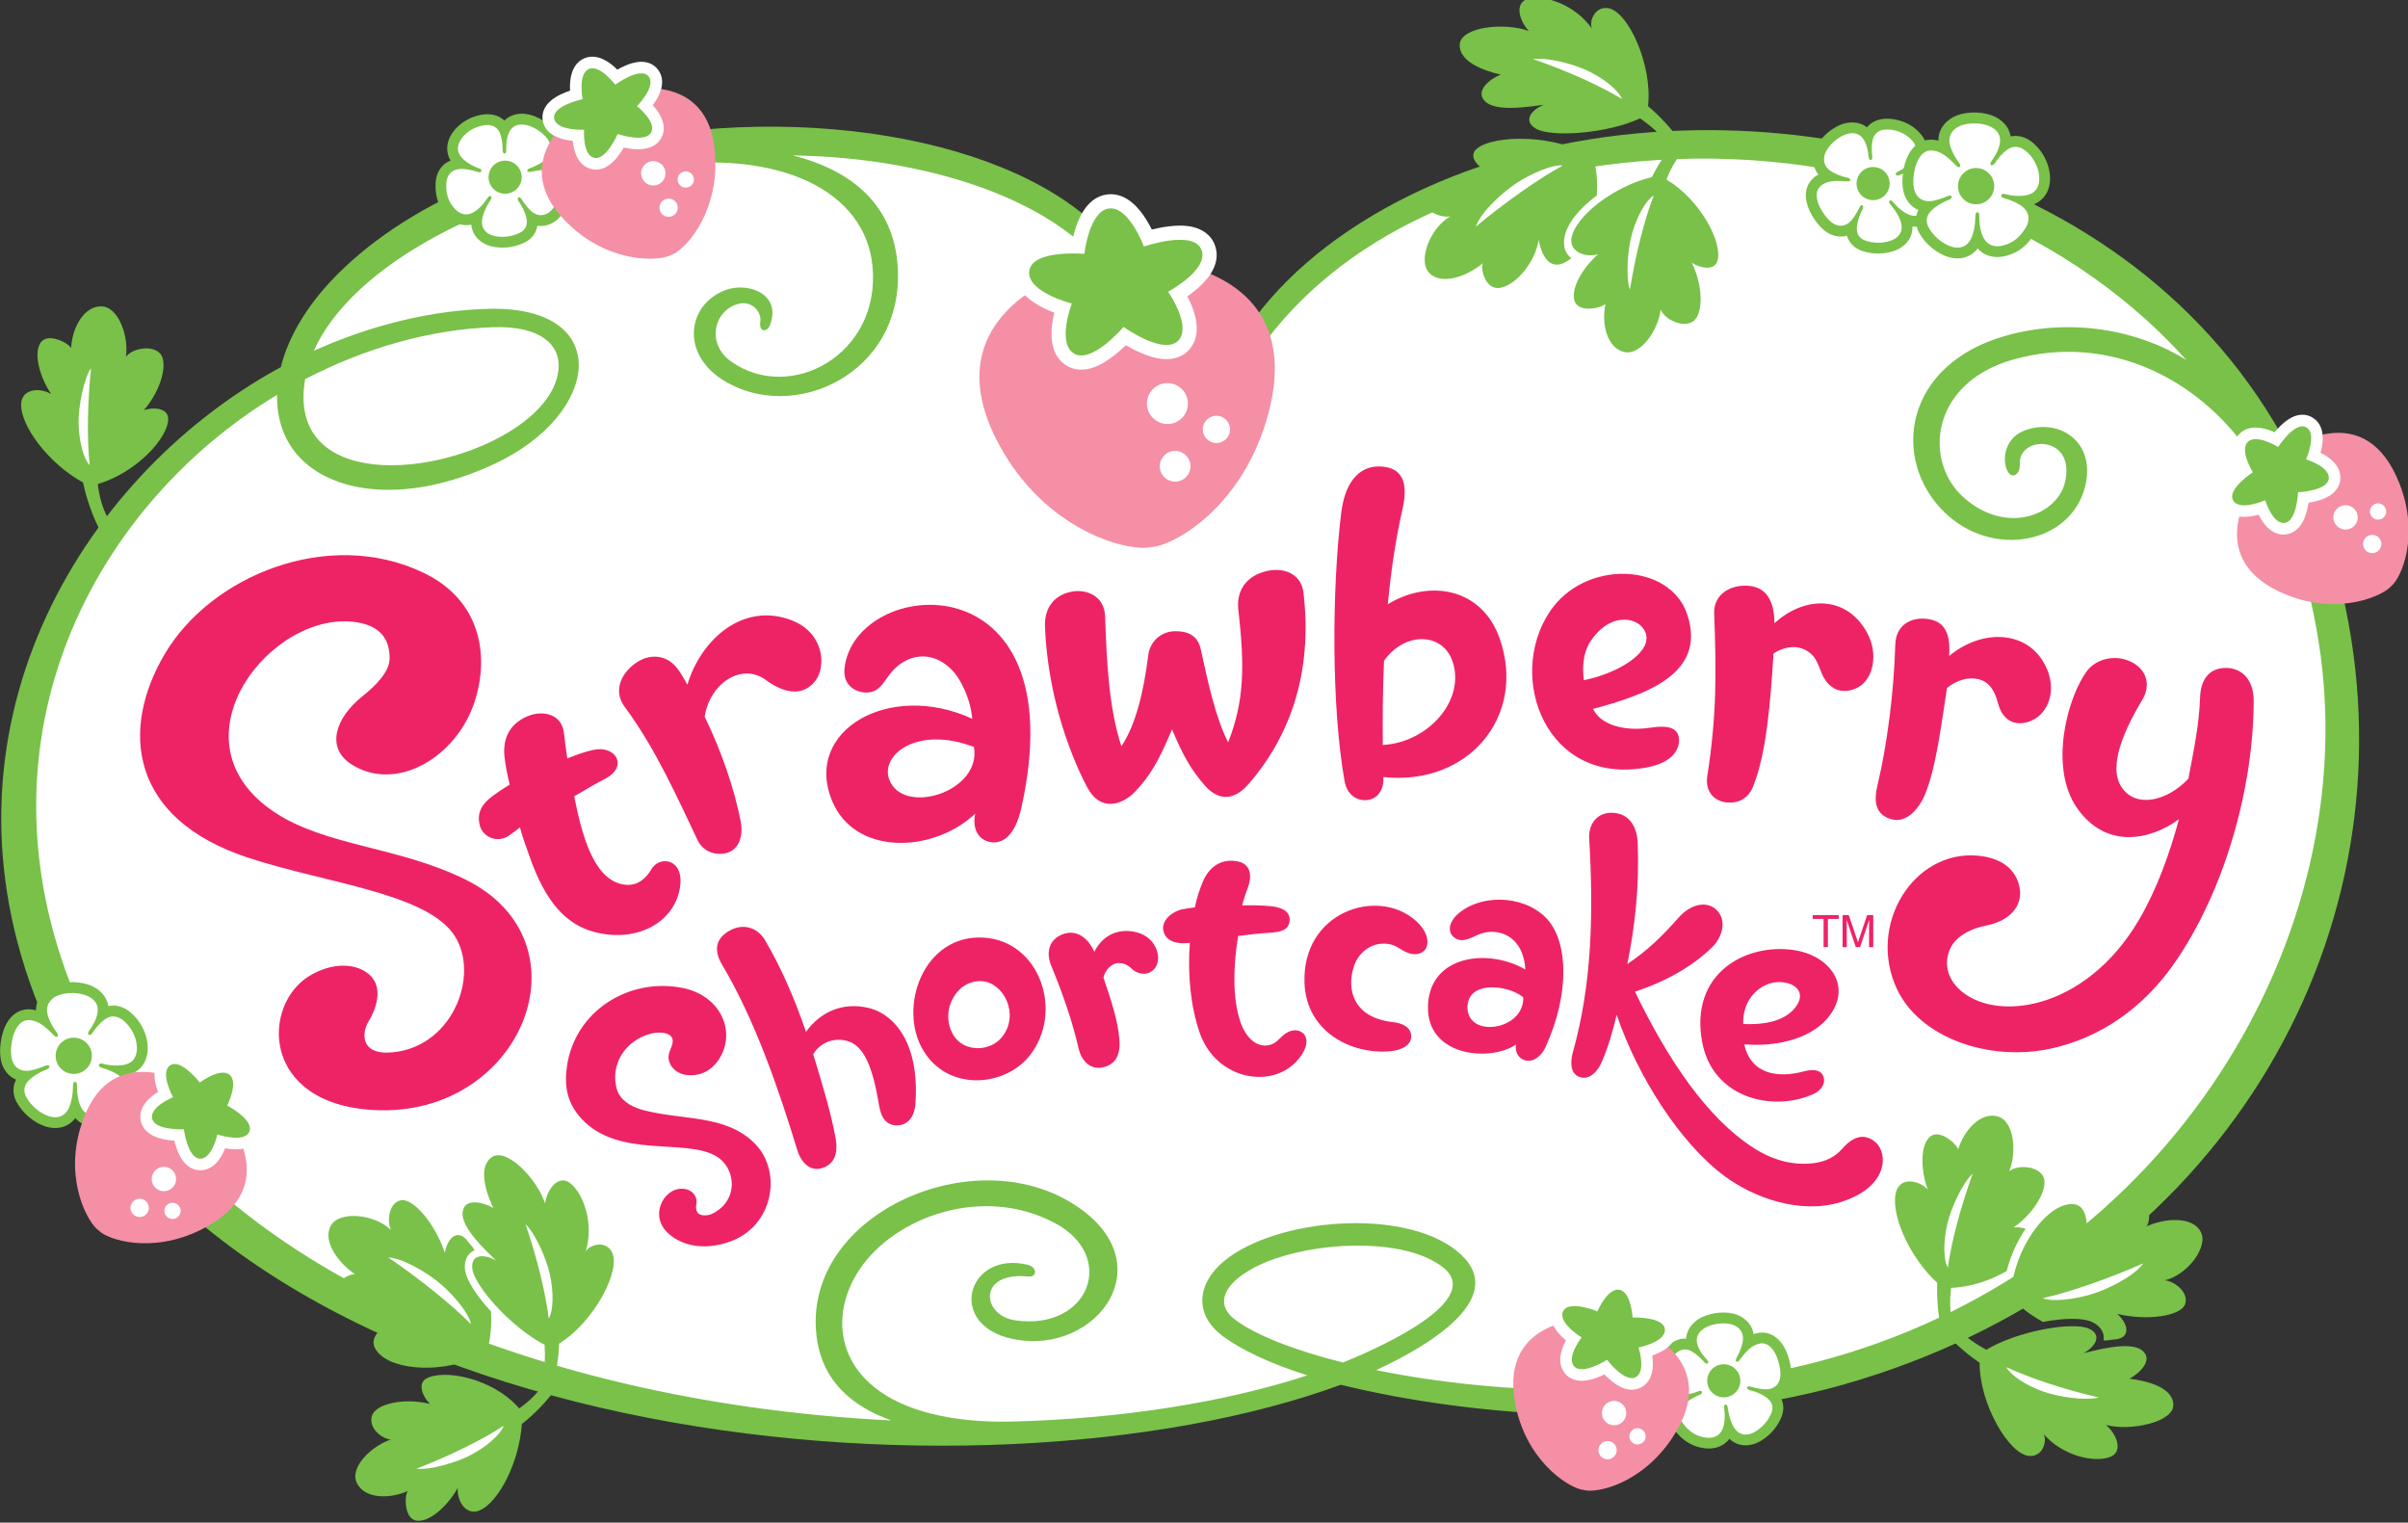 <?xml version="1.0" encoding="UTF-8" standalone="no"?>
<!-- Created with Inkscape (http://www.inkscape.org/) -->

<svg
   width="264.583mm"
   height="167.278mm"
   viewBox="0 0 264.583 167.278"
   version="1.1"
   id="svg5"
   xml:space="preserve"
   inkscape:version="1.2 (dc2aedaf03, 2022-05-15)"
   sodipodi:docname="2010s Strawberry Shortcake Logo.svg"
   xmlns:inkscape="http://www.inkscape.org/namespaces/inkscape"
   xmlns:sodipodi="http://sodipodi.sourceforge.net/DTD/sodipodi-0.dtd"
   xmlns="http://www.w3.org/2000/svg"
   xmlns:svg="http://www.w3.org/2000/svg"><rect x="0" y="0" width="264.583" height="167.278" fill="#333333" stroke="none"/><sodipodi:namedview
     id="namedview7"
     pagecolor="#ffffff"
     bordercolor="#666666"
     borderopacity="1.0"
     inkscape:showpageshadow="2"
     inkscape:pageopacity="0.0"
     inkscape:pagecheckerboard="0"
     inkscape:deskcolor="#d1d1d1"
     inkscape:document-units="mm"
     showgrid="false"
     inkscape:zoom="0.84096521"
     inkscape:cx="454.23996"
     inkscape:cy="315.11411"
     inkscape:window-width="1920"
     inkscape:window-height="1017"
     inkscape:window-x="1358"
     inkscape:window-y="-8"
     inkscape:window-maximized="1"
     inkscape:current-layer="layer1" /><defs
     id="defs2"><clipPath
       clipPathUnits="userSpaceOnUse"
       id="clipPath1098"><path
         d="M 0,792 H 612 V 0 H 0 Z"
         id="path1096" /></clipPath></defs><g
     inkscape:label="Layer 1"
     inkscape:groupmode="layer"
     id="layer1"
     transform="translate(-62.532,-85.972)"><g
       id="g1094"
       clip-path="url(#clipPath1098)"
       transform="matrix(1.331,0,0,-1.331,18.813,1099.896)"><path
         d="m 135.854,733.115 c 15.75,22.294 57.915,22.25 78.03,0.307 16.968,-18.511 16.485,-47.989 -1.637,-67.701 C 190.77,642.36 160.808,644.552 143.32,648.336 114.072,637.7 64.915,643.947 44.531,667.563 c -17.463,20.231 -11.53,50.639 12.374,63.405 5.215,20.76 60.305,26.482 69.03,6.851 2.982,-6.711 7.985,-7.443 9.919,-4.704"
         style="fill:#ffffff;fill-opacity:1;fill-rule:evenodd;stroke:none"
         id="path1100" /><path
         d="m 182.508,671.449 c -3.46,-1.505 -8.279,-0.228 -9.136,4.266 -1.087,5.702 3.577,8.238 7.58,7.638 3.015,-0.453 4.902,-3.083 2.754,-5.629 -1.541,-1.825 -4.498,-2.36 -6.87,-2.147 0.545,-2.479 2.779,-2.819 4.934,-2.233 0.601,0.164 1.355,0.192 1.585,-0.38 0.246,-0.617 -0.164,-1.217 -0.847,-1.515 m -5.753,5.805 c 1.345,-0.07 3.243,0.086 4.245,1.296 1.096,1.324 -0.035,2.25 -1.469,2.157 -1.303,-0.085 -2.856,-1.308 -2.776,-3.453 m -46.297,9.468 c 0.335,0.062 0.678,0.114 1.024,0.157 0.174,0.846 0.396,1.471 0.663,2.12 0.49,1.189 1.492,1.943 2.871,1.676 1.227,-0.238 1.124,-1.414 0.854,-2.135 -0.171,-0.451 -0.318,-0.88 -0.48,-1.498 0.876,0.023 1.647,0.008 2.395,-0.07 0.494,-0.052 1.549,-0.238 1.524,-1.123 -0.024,-0.866 -0.767,-1.012 -1.684,-1.067 -0.837,-0.05 -1.634,-0.139 -2.57,-0.264 -0.426,-2.559 -0.451,-5.169 0.175,-7.049 0.456,-1.364 1.288,-2.01 2.079,-1.997 0.55,0.008 0.933,0.315 1.217,0.614 0.736,0.776 1.474,0.781 1.91,0.386 0.203,-0.185 0.618,-0.869 -0.386,-2.106 -2.086,-2.569 -6.815,-1.772 -8.175,2.187 -0.737,2.144 -1.005,4.809 -0.803,7.397 -1.406,-0.162 -2.055,0.321 -2.192,1.028 -0.171,0.87 0.815,1.603 1.578,1.744 m -7.269,-3.514 c 0.512,1.058 1.566,1.908 3.123,1.69 1.979,-0.276 2.509,-2.173 1.899,-3.006 -0.543,-0.742 -1.478,-0.54 -1.939,-0.079 -0.31,0.31 -0.836,0.586 -1.348,0.425 -0.47,-0.149 -0.867,-0.623 -0.984,-1.157 0.622,-1.835 1.195,-3.55 1.315,-5.121 0.099,-1.308 -0.342,-1.978 -1.203,-2.241 -1.237,-0.377 -1.956,0.585 -2.169,1.526 -0.484,2.146 -1.316,4.553 -2.259,6.827 -0.464,1.117 -0.159,2.241 1.07,2.628 1.014,0.32 1.939,-0.276 2.495,-1.492 m -27.184,0.955 c 1.391,-2.366 2.474,-4.915 3.375,-7.56 1.258,1.736 3.109,2.446 5.115,1.988 2.253,-0.514 4.273,-3.039 3.923,-7.898 -0.089,-1.255 -0.73,-1.697 -1.25,-1.782 -1.191,-0.194 -1.605,0.717 -1.755,1.631 -0.531,3.209 -1.248,4.926 -2.634,5.313 -0.931,0.26 -2.126,0.015 -2.801,-1.101 0.7,-2.28 1.488,-4.89 1.853,-6.954 0.244,-1.399 -0.23,-2.062 -0.918,-2.367 -1.144,-0.506 -1.941,0.401 -2.25,1.414 -1.564,5.14 -3.54,10.824 -6.215,15.314 -0.704,1.183 -0.54,2.19 0.72,2.848 1.008,0.526 2.189,0.257 2.837,-0.846 m 57.368,2.318 c 2.127,1.645 5.752,1.29 7.386,-0.797 1.487,-1.899 1.674,-5.929 -0.324,-10.336 -0.31,-0.687 -0.9,-1.162 -1.443,-1.132 -0.712,0.04 -1.124,0.674 -0.989,1.346 -2.136,-1.464 -7.423,-1.009 -7.275,3.209 0.147,4.189 5.001,4.748 8.035,2.981 -0.149,2.832 -2.368,3.606 -4.003,2.825 -0.809,-0.386 -1.365,-0.598 -1.901,-0.153 -0.605,0.503 -0.337,1.398 0.514,2.057 m 5.221,-7.017 c -1.392,1.089 -4.641,1.355 -4.604,-0.872 0.042,-2.552 4.7,-1.852 4.604,0.872 m -11.745,4.412 c -0.927,-0.071 -1.889,-0.745 -2.255,-1.921 -0.611,-1.959 0.051,-4.183 3.199,-4.538 0.821,-0.093 1.518,-0.41 1.551,-1.145 0.034,-0.71 -0.708,-1.174 -1.707,-1.266 -3.241,-0.298 -6.967,1.609 -7.103,5.651 -0.198,5.838 5.955,7.881 9.114,5.185 1.266,-1.081 1.168,-2.161 0.769,-2.539 -0.446,-0.422 -1.123,-0.354 -1.751,0.013 -0.476,0.277 -0.871,0.633 -1.817,0.56 m -37.784,-8.811 c -2.135,3.558 0.017,9.658 5.04,9.313 4.594,-0.316 6.579,-6.124 3.747,-9.729 -2.034,-2.587 -6.737,-2.999 -8.787,0.416 m 2.487,1.269 c 0.856,-1.425 3.036,-1.4 4.025,-0.142 1.466,1.867 0.122,4.471 -1.662,4.595 -2.116,0.148 -3.544,-2.483 -2.363,-4.453 m -22.403,3.904 c 3.331,-0.643 4.563,-3.845 2.923,-6.079 -0.505,-0.685 -1.409,-1.316 -2.712,-1.09 -0.429,0.075 -1.148,0.435 -1.305,1.227 -0.131,0.655 0.395,1.107 0.316,1.661 -0.084,0.589 -1.045,0.702 -1.853,0.482 -2.064,-0.561 -3.33,-2.539 -2.749,-4.569 0.241,-0.844 1.08,-1.424 2.094,-1.701 3.298,-0.899 6.887,-0.341 9.307,-2.797 2.261,-2.295 1.549,-6.766 -2.035,-8.071 -2.224,-0.81 -4.162,-0.324 -5.265,0.812 -1.469,1.513 -0.044,3.896 1.616,3.501 0.691,-0.164 0.876,-0.744 0.863,-1.03 -0.011,-0.261 -0.112,-0.527 0.039,-0.828 0.234,-0.467 1.026,-0.262 1.122,-0.221 2.31,0.981 2.202,3.819 0.398,4.839 -2.56,1.446 -8.007,-0.228 -11.045,3.047 -1.276,1.375 -1.434,2.809 -1.21,4.36 0.655,4.51 5.059,7.313 9.496,6.457 m 78.669,-0.318 c 2.779,-5.752 6.021,-10.478 9.787,-12.895 1.88,-1.207 3.56,-1.407 4.847,-1.275 1.148,0.119 1.939,0.593 2.454,1.187 0.725,0.836 1.711,1.465 2.769,0.554 1.044,-0.901 1.092,-3.717 -2.906,-4.947 -3.316,-1.02 -7.14,0.369 -9.531,2.134 -3.745,2.765 -7.226,8.312 -8.932,13.337 -0.351,-1.464 -0.669,-2.572 -1.222,-3.877 -0.378,-0.891 -1.107,-1.583 -1.917,-1.229 -0.776,0.341 -0.648,1.398 -0.473,2.024 1.561,5.576 1.712,11.362 1.342,17.68 -0.057,1.004 0.545,2.092 1.866,2.075 1.436,-0.018 2.079,-1.158 2.134,-2.43 0.152,-3.521 -0.198,-6.853 -0.851,-10.052 1.61,1.061 2.884,2.296 4.217,3.811 1.134,1.289 2.604,1.442 3.338,0.43 0.673,-0.928 0.133,-2.193 -0.55,-2.856 -1.628,-1.581 -3.765,-2.807 -6.372,-3.671"
         style="fill:#ee2365;fill-opacity:1;fill-rule:evenodd;stroke:none"
         id="path1102" /><path
         d="m 168.835,698.438 c -8.341,-1.593 -11.674,7.416 -8.059,12.839 2.911,4.365 9.931,4.057 11.353,-0.214 1.652,-4.955 -3.52,-6.646 -7.774,-7.805 0.628,-1.298 2.521,-1.868 4.707,-1.55 1.029,0.15 2.232,0.209 2.379,-0.826 0.12,-0.831 -0.412,-2.026 -2.606,-2.444 m -5.238,7.19 c 2.108,0.437 4.165,1.465 4.918,2.658 1.206,1.908 -2.162,3.866 -4.371,0.554 -0.682,-1.024 -0.655,-2.38 -0.547,-3.212 m 30.153,2.001 c 2.663,2.205 6.161,2.096 7.719,-0.387 1.237,-1.973 0.655,-3.93 -0.511,-4.722 -1.012,-0.688 -2.64,-0.769 -3.166,1.185 -0.235,0.872 -0.63,1.827 -1.722,2.033 -0.731,0.137 -1.627,-0.054 -2.496,-0.747 -0.447,-2.845 -0.886,-6.575 -1.824,-8.809 -0.525,-1.247 -1.567,-2.365 -2.757,-2.031 -1.421,0.399 -1.445,1.596 -1.16,2.792 0.807,3.402 1.355,7.665 1.474,11.641 0.047,1.591 1.282,2.273 2.632,2.107 1.463,-0.18 1.937,-1.209 1.811,-3.062 m -14.42,2.703 c 2.566,2.339 6.009,2.25 7.654,-0.791 0.953,-1.757 0.492,-3.798 -0.718,-4.483 -0.766,-0.433 -1.636,-0.413 -2.194,0.018 -0.869,0.672 -0.83,1.345 -1.325,2.236 -0.46,0.83 -1.807,1.602 -3.491,0.527 -0.265,-4.121 -0.588,-8.261 -1.688,-10.985 -0.401,-0.993 -1.21,-1.401 -2.163,-1.315 -0.994,0.089 -1.822,0.855 -1.62,2.163 0.793,5.079 0.749,8.619 0.57,13.445 -0.05,1.359 1.035,2.295 2.596,2.286 1.662,-0.01 2.374,-1.197 2.379,-3.101 M 84.527,688.743 c 0.995,-0.086 1.676,0.568 2.104,1.299 0.694,1.183 2.894,0.852 2.29,-1.823 -0.589,-2.609 -3.498,-4.26 -6.944,-3.388 -2.396,0.606 -4.104,2.488 -5.424,6.276 -0.327,0.942 -0.523,1.415 -0.783,2.37 -0.28,-0.202 -0.548,-0.403 -0.807,-0.603 -1.017,-0.787 -2.268,-0.182 -2.507,0.761 -0.279,1.09 0.209,1.8 1.056,2.438 0.404,0.303 0.88,0.62 1.407,0.938 -0.176,0.773 -0.345,1.529 -0.426,2.303 -0.167,1.607 0.506,2.755 1.912,3.346 1.21,0.509 2.801,0.211 2.991,-1.357 0.075,-0.616 0.166,-1.341 0.281,-2.127 0.874,0.329 1.298,0.51 2.136,0.699 1.87,0.423 2.918,-1.367 1.006,-2.371 -0.97,-0.51 -1.688,-0.934 -2.567,-1.456 0.746,-3.88 1.848,-7.096 4.275,-7.305 m 4.138,17.975 c 0.366,-0.432 0.629,-0.954 0.928,-1.455 1.129,3.766 4.62,6.85 8.611,5.312 2.67,-1.029 2.867,-3.798 1.958,-4.985 -0.88,-1.145 -2.288,-1.269 -4.121,0.075 -1.894,1.389 -4.545,-0.154 -5.026,-3.038 1.409,-2.896 2.466,-6.008 2.981,-8.675 0.231,-1.194 -0.166,-2.288 -1.114,-2.565 -1.003,-0.292 -2.026,0.144 -2.445,1.029 -1.649,3.472 -3.482,7.596 -6.025,11.019 -1.004,1.352 -0.25,2.908 1.11,3.737 0.979,0.598 2.255,0.594 3.143,-0.454 m 13.895,-0.135 c 0.771,7.646 19.242,9.373 14.597,-11.498 -0.532,-2.387 -1.605,-2.946 -2.476,-2.827 -1.125,0.154 -1.583,1.189 -1.327,2.354 -3.509,-3.286 -9.973,-3.48 -11.832,1.093 -2.364,5.812 4.801,9.878 11.584,6.742 -0.126,1.56 -0.902,3.278 -1.748,4.103 -1.579,1.544 -3.324,1.137 -4.374,0.283 -1.198,-0.976 -1.28,-2.327 -2.786,-2.211 -0.911,0.07 -1.761,0.736 -1.638,1.961 m 10.689,-6.464 c -4.675,1.786 -7.733,-0.646 -7.002,-2.667 1.098,-3.043 7.643,-1.08 7.002,2.667 m 10.825,10.788 c 0.133,-3.619 0.29,-7.533 1.345,-10.729 1.191,1.753 1.852,4.573 2.217,7.519 0.135,1.085 1.011,1.968 2.229,1.979 1.043,0.01 1.858,-0.353 2.106,-1.488 0.632,-2.889 1.21,-5.59 2.262,-7.694 1.333,3.437 1.377,6.243 0.838,10.983 -0.167,1.48 0.598,2.801 2.45,3.186 1.406,0.292 2.748,-0.323 2.922,-1.764 0.842,-6.979 -1.352,-12.213 -4.543,-15.861 -1.298,-1.482 -2.568,-1.246 -3.554,-0.141 -1.144,1.282 -1.867,2.555 -2.747,4.676 -1.038,-2.472 -1.747,-3.782 -3.051,-5.144 -1.069,-1.116 -2.879,-1.69 -3.959,0.373 -1.651,3.154 -3.267,7.946 -3.478,13.241 -0.069,1.756 0.963,2.685 2.256,2.906 1.185,0.202 2.643,-0.357 2.707,-2.042 m 22.923,-10.624 c 3.787,0.212 6.857,3.729 5.75,6.925 -0.821,2.372 -3.937,2.453 -5.649,0.022 -0.104,-2.42 -0.121,-4.769 -0.101,-6.947 m 0.415,11.616 c 3.304,2.038 7.753,1.455 9.25,-2.867 2.193,-6.338 -2.545,-12.146 -9.623,-11.395 l 0.003,-0.167 c 0.021,-1.016 -0.568,-1.657 -1.334,-1.734 -0.761,-0.076 -1.647,0.335 -1.87,1.591 -1.097,6.175 -1.036,15.931 -0.27,22.132 0.351,2.845 1.735,3.855 3.159,3.815 1.44,-0.04 2.524,-0.772 1.898,-3.52 -0.58,-2.552 -0.963,-5.21 -1.213,-7.855 M 62.79,704.326 c -2.278,-1.812 -3.063,-4.275 -0.927,-5.642 3.659,-2.344 8.66,0.542 10.168,5.184 1.228,3.779 0.53,8.385 -4.275,10.658 -7.87,3.724 -17.523,-0.311 -21.308,-6.728 -3.702,-6.277 -2.883,-13.603 6.871,-16.814 6.249,-2.058 14.264,-2.865 16.833,-6.137 2.442,-3.109 0.294,-9.402 -4.85,-9.928 -2.794,-0.285 -2.565,1.661 -2.047,2.514 0.547,0.898 1.339,2.757 0.097,3.884 -1.037,0.941 -3.006,1.085 -4.948,-0.085 -3.974,-2.397 -4.037,-10.59 5.331,-11.082 12.214,-0.642 18.037,13.856 7.528,19.031 -5.522,2.72 -11.455,2.748 -15.664,5.495 -9.089,5.933 -0.234,16.95 6.781,15.723 1.542,-0.27 2.649,-1.09 2.632,-2.976 -0.012,-1.144 -1.237,-2.315 -2.222,-3.097 m 131.745,-24.16 c 2.894,-2.824 10.442,-1.886 14.882,5.678 1.49,2.539 2.513,5.403 3.307,8.311 -2.462,-1.798 -6.059,-2.436 -8.41,0.92 -2.379,3.398 -0.761,9.249 0.837,11.342 0.702,0.92 2.192,1.364 3.505,0.785 1.487,-0.658 1.728,-2.04 1.063,-3.149 -1.36,-2.268 -2.957,-5.504 -1.703,-7.295 1.232,-1.761 3.829,-1.03 5.483,0.742 0.427,2.243 0.901,4.505 0.969,6.729 0.037,1.17 0.552,2.485 2.259,2.412 1.029,-0.044 2.162,-0.78 2.164,-2.703 0.006,-6.882 -2.275,-15.603 -6.634,-21.793 -2.516,-3.572 -6.033,-6.059 -10.191,-6.94 -5.01,-1.061 -10.731,0.89 -12.625,4.939 -2.473,5.297 1.366,11.468 6.656,11.005 2.314,-0.202 3.345,-1.452 3.502,-2.85 0.145,-1.315 -0.815,-2.54 -2.818,-2.926 -1.122,-0.217 -2.285,-0.764 -2.83,-1.686 -0.515,-0.871 -0.65,-2.316 0.584,-3.521"
         style="fill:#ee2365;fill-opacity:1;fill-rule:evenodd;stroke:none"
         id="path1104" /><path
         d="m 88.999,750.887 c 17.197,2.009 34.289,-3.076 37.851,-12.91 l -1.593,-0.184 c -3.652,6.92 -14.862,10.966 -26.98,11.157 4.941,-1.246 8.389,-4.127 8.683,-9.275 0.505,-8.81 -8.705,-12.937 -14.475,-9.239 -3.495,2.241 -2.845,6.218 0.228,7.386 1.903,0.724 4.706,-0.333 3.684,-2.909 -0.216,-0.541 -0.921,-0.625 -0.783,0.349 0.099,0.696 -0.618,1.75 -1.842,1.422 -1.985,-0.531 -2.644,-3.279 -0.575,-4.745 4.896,-3.467 12.345,0.554 11.681,7.825 -0.565,6.208 -7.578,9.739 -17.776,8.271 -13.795,-1.986 -25.21,-8.179 -28.349,-15.215 4.749,2.144 9.901,3.394 14.618,3.466 10.123,0.152 9.112,-8.681 0.288,-12.805 -7.081,-3.309 -13.394,-2.561 -16.278,0.763 -1.097,1.265 -1.697,2.977 -1.662,4.94 -15.041,-9.07 -25.386,-28.234 -16.735,-49.427 9.612,-23.547 40.05,-33.891 67.443,-35.228 -3.321,1.187 -5.848,3.351 -6.203,7.249 -0.876,9.633 12.454,15.683 20.785,10.882 8.286,-4.775 2.538,-12.854 -4.531,-11.412 -5.577,1.139 -3.765,7.33 1.2,6.131 0.825,-0.2 0.798,-1.048 0.049,-0.97 -4.18,0.436 -3.881,-3.228 -1.036,-3.623 6.057,-0.84 8.404,5.27 3.253,8.027 -5.923,3.17 -13.151,0.556 -16.097,-3.758 -2.85,-4.171 -1.898,-10.01 5.862,-11.966 2.167,-0.546 4.533,-0.703 6.617,-0.653 9.149,0.219 17.724,1.616 24.447,3.813 -3.087,0.976 -5.494,2.132 -6.95,3.216 -2.589,1.926 -2.012,4.506 0.089,6.231 4.295,3.526 14.756,4.408 19.195,0.827 4.592,-3.705 -2.225,-7.808 -6.66,-9.84 10.134,-2.071 24.655,-2.694 37.726,1.041 27.753,7.928 43.945,34.755 40.08,59.097 -0.854,5.38 -2.495,10.386 -5.065,14.58 -4.298,7.016 -12.154,10.966 -20.168,8.689 -6.875,-1.953 -7.364,-8.423 -4.097,-11.353 3.547,-3.179 7.712,-1.462 8.375,1.161 1.016,4.018 -3.86,3.977 -3.709,1.574 0.047,-0.784 -0.549,-1.24 -0.935,-0.713 -0.564,0.769 -0.454,2.793 1.298,3.472 2.806,1.087 5.972,-0.869 5.022,-4.629 -1.192,-4.715 -7.672,-5.987 -11.648,-2.072 -4.396,4.33 -3.324,12.139 5.08,14.527 5.432,1.543 11.08,0.439 14.934,-2.008 -10.624,11.818 -27.187,17.562 -43.716,16.513 -15.496,-0.984 -27.27,-7.147 -33.4,-16.532 l -0.938,1.825 c 5.577,8.893 18.031,15.583 32.825,16.921 25.178,2.278 53.876,-10.496 58.826,-41.682 4.21,-26.524 -11.963,-53.049 -41.833,-61.583 -14.257,-4.073 -30.805,-2.651 -41.344,-0.093 l -0.227,0.056 C 113.94,636.596 51.11,641.811 36.128,678.513 c -9.308,22.806 3.21,43.752 19.64,52.815 l 0.262,0.143 c 0.637,2.575 2.286,5.414 5.19,8.169 6.656,6.314 17.1,9.999 27.779,11.247 m 54.712,-101.575 c 1.436,0.572 11.953,4.875 8.298,7.824 -2.889,2.331 -9.474,2.253 -13.856,0.761 -3.485,-1.185 -5.577,-3.391 -3.315,-5.074 1.654,-1.232 4.781,-2.487 8.873,-3.511 M 58.033,730.48 c -2.073,-12.116 20.731,-6.682 20.935,1.074 0.042,1.648 -1.337,3.367 -5.493,3.212 -5.154,-0.194 -10.471,-1.707 -15.442,-4.286"
         style="fill:#79c149;fill-opacity:1;fill-rule:nonzero;stroke:none"
         id="path1106" /><path
         d="m 164.365,748.771 c 0.299,-0.959 0.382,-2.051 0.297,-3.133 -1.406,-1.042 -2.45,-2.286 -2.66,-3.433 -0.156,-0.867 0.125,-1.411 0.558,-1.734 -0.099,-0.085 -0.2,-0.161 -0.304,-0.227 -1.837,-1.181 -2.326,1.347 -2.39,1.747 -0.229,-1.694 -1.74,-3.672 -3.12,-3.964 -1.301,-0.274 -1.713,1.621 -1.476,2.033 -1.327,-1.116 -3.418,-1.843 -4.425,-0.824 -1.006,1.019 0.084,3.761 1.724,4.677 -0.843,-0.132 -2.205,0.441 -2.139,1.449 0.065,1.009 2.556,2.182 5.158,2.304 -0.81,0.373 -1.539,1.242 -0.834,1.83 1.42,1.185 6.579,1.225 9.611,-0.725 m 28.406,-92.883 c -2.352,2.145 -3.957,5.866 -3.368,7.608 0.354,1.048 1.74,0.946 2.583,0.105 -0.472,1.197 -0.729,3.399 0.115,4.281 0.794,0.829 2.305,-0.543 2.391,-0.991 0.487,1.601 1.858,3.112 3.256,2.739 1.397,-0.373 1.598,-3.025 0.958,-4.541 0.545,0.5 2.169,0.536 2.759,-0.327 0.591,-0.862 -0.52,-2.986 -2.379,-4.294 0.317,0.026 0.67,-0.012 0.978,-0.113 -0.695,-1.029 -1.25,-2.254 -1.561,-3.488 -1.287,-0.757 -2.946,-1.336 -4.588,-1.39 -0.123,-0.995 -0.126,-1.954 0.144,-2.985 l -0.896,-0.714 c -0.29,1.109 -0.458,2.772 -0.392,4.11 m -23.875,97.123 c 0.915,-0.747 1.907,-1.833 2.572,-2.763 l -1.261,-0.009 c -0.563,0.71 -1.227,1.255 -1.971,1.769 -2.686,-1.262 -7.362,-1.604 -8.625,-0.836 -1.063,0.648 -0.319,1.55 0.669,1.956 -0.993,-0.128 -3.848,-0.623 -4.8,0.249 -0.95,0.872 0.376,1.895 1.248,2.244 -1.351,0.309 -3.469,1.05 -3.376,2.496 0.091,1.445 3.71,1.841 5.709,1.098 -0.833,0.875 -1.21,2.368 -0.045,2.665 1.341,0.344 3.866,-0.487 5.246,-2.463 -0.244,0.552 0.201,1.836 1.315,1.689 1.673,-0.221 3.709,-4.729 3.319,-8.095 m 0.315,-5.852 c 0.331,0.674 0.775,1.4 1.241,2.054 l 1.313,0.052 c -0.611,-0.704 -1.018,-1.467 -1.353,-2.3 2.831,-1.696 4.697,-5.277 4.205,-6.756 -0.262,-0.784 -1.403,-0.584 -2.105,-0.116 0.994,-2.046 0.937,-4.443 0,-4.91 -0.934,-0.468 -2.337,0.35 -2.572,1.052 -0.175,-1.637 -1.636,-3.858 -3.039,-3.507 -1.402,0.35 -1.869,2.338 -1.518,3.974 -0.294,-0.35 -2.28,-0.818 -2.572,0.293 -0.312,1.18 0.982,2.981 1.974,3.799 -1.145,-0.327 -2.406,0.256 -2.209,1.344 0.329,1.809 3.537,4.287 6.635,5.021 m -97.342,-88.33 c 0.052,-0.081 0.103,-0.166 0.153,-0.255 -0.585,-0.241 -0.877,-0.831 -0.79,-1.585 0.101,-0.869 0.967,-2.183 2.147,-3.461 0.064,-1.132 -0.025,-2.272 -0.329,-3.283 -2.634,-1.728 -7.11,-1.787 -8.779,-0.324 -1.642,1.44 0.653,2.608 1.021,2.779 -1.692,-0.245 -4.009,0.661 -4.671,1.908 -0.621,1.174 1.087,2.093 1.548,1.98 -1.438,0.967 -2.714,2.777 -2.012,4.025 0.702,1.248 3.638,0.955 4.97,-0.368 -0.358,0.774 -0.182,2.242 0.805,2.457 0.987,0.214 2.803,-1.858 3.636,-4.325 0.134,0.882 0.768,1.822 1.53,1.307 0.067,-0.047 0.134,-0.1 0.202,-0.162 0.113,-0.149 0.228,-0.293 0.339,-0.426 z M 39.706,721.95 c -2.801,1.511 -5.258,4.734 -5.108,6.567 0.091,1.102 1.46,1.339 2.483,0.727 -0.748,1.047 -1.531,3.121 -0.925,4.181 0.57,0.996 2.367,0.031 2.56,-0.384 0.084,1.672 1.049,3.471 2.495,3.446 1.447,-0.024 2.284,-2.548 2.029,-4.174 0.406,0.617 1.974,1.044 2.756,0.351 0.783,-0.694 0.219,-3.024 -1.271,-4.743 0.8,0.27 1.954,0.168 2.003,-0.657 0.093,-1.556 -2.636,-4.533 -5.812,-5.438 0.124,-0.993 0.351,-1.925 0.862,-2.86 l -0.696,-0.909 c -0.551,1.005 -1.116,2.578 -1.376,3.893 m 38.098,-71.172 c -2.648,1.339 -5.795,4.814 -5.968,6.281 -0.143,1.237 1.025,1.206 1.953,0.678 -0.712,0.702 -2.859,2.649 -2.757,3.935 0.101,1.286 1.724,0.87 2.534,0.398 -0.587,1.255 -1.306,3.379 -0.111,4.197 1.196,0.818 3.736,-1.789 4.382,-3.823 0.176,1.195 1.119,2.411 2.071,1.678 1.097,-0.846 1.996,-3.348 1.289,-5.651 0.284,0.531 1.572,0.972 2.14,0.004 0.857,-1.456 -1.443,-5.835 -4.335,-7.601 -0.024,-1.078 -0.23,-2.383 -0.512,-3.436 l -0.929,0.454 c 0.272,0.965 0.303,1.899 0.243,2.886 m 128.992,0.354 c -0.098,-10e-4 -0.196,0 -0.298,0.004 0.106,0.625 -0.24,1.184 -0.927,1.51 -0.79,0.374 -2.363,0.337 -4.071,0.013 -0.995,0.546 -1.913,1.226 -2.61,2.02 -0.069,3.149 2.251,6.976 4.378,7.616 2.09,0.629 1.864,-1.936 1.815,-2.338 0.689,1.564 2.685,3.049 4.092,2.949 1.327,-0.094 1.2,-2.031 0.86,-2.361 1.582,0.707 3.793,0.829 4.48,-0.427 0.687,-1.257 -1.119,-3.592 -2.947,-4.02 0.848,-0.106 1.998,-1.033 1.658,-1.984 -0.341,-0.951 -3.06,-1.392 -5.595,-0.792 0.677,-0.582 1.138,-1.618 0.297,-1.989 -0.074,-0.033 -0.155,-0.062 -0.242,-0.087 -0.188,-0.016 -0.37,-0.037 -0.542,-0.06 z M 75.924,644.235 c -0.199,-3.085 -1.882,-6.476 -3.515,-7.145 -1.023,-0.421 -1.857,0.692 -1.774,1.881 -0.594,-1.142 -2.088,-2.781 -3.306,-2.722 -1.147,0.055 -1.103,2.096 -0.82,2.455 -1.529,-0.683 -3.569,-0.64 -4.203,0.66 -0.635,1.299 1.233,3.074 2.798,3.585 -0.735,0.083 -1.828,0.911 -1.565,1.923 0.263,1.012 2.595,1.567 4.803,1.021 -0.603,0.588 -1.036,1.664 -0.322,2.083 1.385,0.813 5.479,0.096 7.688,-2.452 0.744,0.525 1.4,1.119 1.951,1.925 l 1.029,-0.34 c -0.65,-0.952 -1.706,-2.046 -2.764,-2.874 m 120.899,6.129 c 2.538,1.536 7.153,2.365 8.488,1.732 1.126,-0.533 0.48,-1.508 -0.459,-2.014 0.972,0.231 3.762,1.021 4.798,0.253 1.036,-0.768 -0.176,-1.924 -1.006,-2.361 1.375,-0.167 3.559,-0.682 3.618,-2.13 0.061,-1.447 -3.496,-2.219 -5.564,-1.69 0.922,-0.782 1.451,-2.227 0.326,-2.645 -1.299,-0.482 -3.897,0.081 -5.474,1.901 0.298,-0.522 -0.01,-1.847 -1.133,-1.817 -1.687,0.045 -4.183,4.316 -4.147,7.704 -0.902,0.592 -1.901,1.458 -2.644,2.256 l 0.878,0.547 c 0.675,-0.743 1.45,-1.264 2.319,-1.736"
         style="fill:#79c149;fill-opacity:1;fill-rule:evenodd;stroke:none"
         id="path1108" /><path
         d="m 121.104,739.294 c 0,0 -12.049,-3.67 -5.405,-14.883 3.967,-6.696 10.481,-8.188 12.121,-7.796 1.686,0.016 7.344,3.003 9.574,10.46 3.732,12.487 -8.845,13.133 -8.845,13.133 z"
         style="fill:#f48fa6;fill-opacity:1;fill-rule:evenodd;stroke:none"
         id="path1110" /><path
         d="m 131.177,736.648 c 0.327,-0.775 0.886,-2.397 -0.059,-3.612 -0.61,-0.781 -1.492,-0.94 -2.189,-0.898 -0.684,0.041 -1.37,0.277 -1.924,0.519 -0.444,0.194 -0.864,0.419 -1.21,0.62 -0.307,-0.28 -0.661,-0.602 -1.045,-0.897 -0.479,-0.369 -1.088,-0.764 -1.741,-0.969 -0.667,-0.21 -1.561,-0.268 -2.341,0.342 -1.211,0.95 -1.061,2.659 -0.931,3.491 0.04,0.253 0.091,0.496 0.143,0.72 -0.278,0.107 -0.582,0.236 -0.886,0.386 -0.793,0.393 -2.495,1.373 -2.35,3.103 0.084,1.018 0.773,1.629 1.405,1.956 0.618,0.319 1.346,0.466 1.958,0.539 0.488,0.059 0.973,0.077 1.382,0.078 0.066,0.295 0.152,0.626 0.263,0.96 0.275,0.83 0.971,2.54 2.602,2.741 1.632,0.201 2.723,-1.29 3.19,-2.029 0.189,-0.298 0.352,-0.598 0.488,-0.868 0.398,0.098 0.872,0.197 1.361,0.258 0.613,0.078 1.353,0.111 2.03,-0.049 0.692,-0.165 1.509,-0.591 1.836,-1.558 0.561,-1.643 -0.855,-3.006 -1.53,-3.58 -0.256,-0.219 -0.522,-0.418 -0.766,-0.588 0.106,-0.205 0.214,-0.429 0.314,-0.665"
         style="fill:#ffffff;fill-opacity:1;fill-rule:evenodd;stroke:none"
         id="path1112" /><path
         d="m 130.194,733.755 c -1.129,-1.449 -4.595,1.035 -4.595,1.035 0,0 -2.762,-3.249 -4.208,-2.116 -1.243,0.974 -0.063,4.047 -0.063,4.047 0,0 -3.661,0.926 -3.52,2.634 0.157,1.861 4.556,1.467 4.556,1.467 0,0 0.385,3.541 2.034,3.744 1.648,0.203 2.879,-3.141 2.879,-3.141 0,0 4.175,1.447 4.775,-0.321 0.552,-1.623 -2.776,-3.407 -2.776,-3.407 0,0 1.887,-2.697 0.918,-3.942"
         style="fill:#79c149;fill-opacity:1;fill-rule:evenodd;stroke:none"
         id="path1114" /><path
         d="m 126.936,736.942 c -0.403,-0.519 -1.647,0.371 -1.647,0.371 0,0 -0.991,-1.165 -1.509,-0.758 -0.446,0.349 -0.022,1.45 -0.022,1.45 0,0 -1.313,0.332 -1.262,0.945 0.056,0.667 1.633,0.525 1.633,0.525 0,0 0.139,1.27 0.729,1.342 0.591,0.073 1.033,-1.125 1.033,-1.125 0,0 1.495,0.518 1.712,-0.115 0.197,-0.582 -0.996,-1.222 -0.996,-1.222 0,0 0.677,-0.966 0.329,-1.413"
         style="fill:#79c149;fill-opacity:1;fill-rule:evenodd;stroke:none"
         id="path1116" /><path
         d="m 193.644,657.14 c 0.293,2.118 1.044,4.972 2.052,7.759 -0.81,-0.715 -1.784,-2.826 -2.086,-4.11 -0.351,-1.493 -0.341,-2.967 0.034,-3.649 m -26.898,96.465 c -1.831,1.104 -4.521,2.318 -7.322,3.289 1.065,0.179 3.319,-0.393 4.507,-0.967 1.381,-0.666 2.52,-1.601 2.815,-2.322 m -4.885,-5.495 c -1.89,-1 -4.913,-3.144 -7.187,-5.046 0.467,1.287 2.258,2.873 3.361,3.596 1.283,0.84 3.056,1.569 3.826,1.45 m 7.506,-2.469 c -0.77,-1.994 -1.497,-4.854 -1.966,-7.781 -0.363,1.018 -0.191,3.337 0.169,4.606 0.416,1.476 1.138,2.761 1.797,3.175 M 40.251,723.375 c -0.228,2.126 -0.19,5.077 0.113,8.025 -0.612,-0.889 -1.046,-3.173 -1.028,-4.493 0.021,-1.532 0.387,-2.961 0.915,-3.532 m 31.473,-70.904 c -1.482,1.54 -4.376,3.855 -6.831,5.517 1.365,-0.095 3.383,-1.378 4.382,-2.24 1.161,-1.001 2.35,-2.505 2.449,-3.277 m 6.422,0.465 c -0.256,2.122 -0.957,4.989 -1.917,7.793 0.798,-0.729 1.735,-2.857 2.013,-4.146 0.326,-1.499 0.291,-2.973 -0.096,-3.647 m -3.723,-8.85 c -1.79,-1.167 -4.436,-2.474 -7.202,-3.542 1.072,-0.142 3.302,0.508 4.47,1.123 1.357,0.715 2.464,1.689 2.732,2.419 m 127.057,10.538 c 2.093,0.44 5.588,1.668 8.3,2.869 -0.805,-1.107 -2.962,-2.139 -4.222,-2.529 -1.465,-0.455 -3.372,-0.666 -4.078,-0.34 m -3.008,-5.693 c 1.935,-0.907 4.736,-1.832 7.624,-2.505 -1.041,-0.29 -3.342,0.043 -4.583,0.49 -1.443,0.519 -2.675,1.329 -3.041,2.015"
         style="fill:#ffffff;fill-opacity:1;fill-rule:evenodd;stroke:none"
         id="path1118" /><path
         d="m 128.596,723.134 c -0.084,0.695 0.41,1.327 1.104,1.413 0.695,0.085 1.328,-0.409 1.412,-1.104 0.087,-0.695 -0.408,-1.327 -1.103,-1.412 -0.694,-0.086 -1.326,0.408 -1.413,1.103"
         style="fill:#ffffff;fill-opacity:1;fill-rule:evenodd;stroke:none"
         id="path1120" /><path
         d="m 127.542,728.259 c -0.113,0.927 0.545,1.769 1.471,1.884 0.926,0.113 1.77,-0.545 1.883,-1.472 0.113,-0.926 -0.544,-1.77 -1.471,-1.883 -0.926,-0.114 -1.769,0.545 -1.883,1.471"
         style="fill:#ffffff;fill-opacity:1;fill-rule:evenodd;stroke:none"
         id="path1122" /><path
         d="m 132.147,726.197 c -0.076,0.617 0.363,1.179 0.98,1.256 0.618,0.075 1.18,-0.364 1.256,-0.981 0.076,-0.618 -0.363,-1.18 -0.981,-1.256 -0.617,-0.075 -1.179,0.364 -1.255,0.981"
         style="fill:#ffffff;fill-opacity:1;fill-rule:evenodd;stroke:none"
         id="path1124" /><path
         d="m 191.777,748.527 c 0.837,-0.2 1.303,-0.906 1.438,-1.61 0.181,-0.938 0.115,-1.93 -0.581,-2.895 -0.406,-0.563 -1.066,-1.023 -1.911,-0.948 0.027,-0.953 -0.595,-1.626 -1.315,-1.932 -0.817,-0.348 -1.93,-0.416 -2.906,-0.055 -0.621,0.23 -1.014,0.668 -1.183,1.234 -0.631,-0.178 -1.254,-0.013 -1.755,0.345 -0.687,0.491 -1.397,1.571 -1.578,2.424 -0.233,1.104 0.218,1.874 0.975,2.281 -0.607,0.742 -0.497,1.71 -0.145,2.363 0.441,0.821 1.399,1.62 2.307,1.855 0.603,0.156 1.285,0.112 1.848,-0.318 0.408,0.51 1.045,0.702 1.613,0.708 0.841,0.009 1.944,-0.299 2.736,-1.168 0.7,-0.767 0.752,-1.63 0.457,-2.284"
         style="fill:#79c149;fill-opacity:1;fill-rule:evenodd;stroke:none"
         id="path1126" /><path
         d="m 72.792,752.332 c 0.565,0.063 1.22,-0.05 1.687,-0.507 0.508,0.496 1.18,0.622 1.796,0.541 0.93,-0.122 1.977,-0.798 2.516,-1.559 0.428,-0.607 0.655,-1.553 0.142,-2.364 0.803,-0.312 1.343,-1.021 1.247,-2.145 -0.075,-0.868 -0.648,-2.027 -1.271,-2.599 -0.452,-0.416 -1.05,-0.655 -1.7,-0.556 -0.097,-0.582 -0.435,-1.064 -1.023,-1.369 -0.924,-0.477 -2.038,-0.545 -2.892,-0.299 -0.752,0.216 -1.449,0.807 -1.54,1.757 -0.829,-0.178 -1.541,0.199 -2.012,0.708 -0.81,0.873 -0.993,1.851 -0.929,2.802 0.047,0.716 0.425,1.473 1.231,1.775 -0.374,0.612 -0.428,1.475 0.174,2.322 0.682,0.959 1.739,1.399 2.574,1.493"
         style="fill:#79c149;fill-opacity:1;fill-rule:evenodd;stroke:none"
         id="path1128" /><path
         d="m 43.819,670.788 c -0.518,-0.89 -1.268,-1.645 -2.508,-1.936 -0.746,-0.175 -1.623,-0.069 -2.246,0.635 -0.636,-0.841 -1.628,-0.964 -2.445,-0.699 -0.907,0.292 -1.858,1.024 -2.393,2.004 -0.351,0.639 -0.346,1.284 -0.054,1.869 -0.669,0.285 -1.075,0.864 -1.234,1.524 -0.209,0.88 -0.022,2.262 0.432,3.078 0.603,1.086 1.536,1.367 2.452,1.121 -0.018,1.061 0.761,1.795 1.526,2.085 0.935,0.354 2.276,0.324 3.172,-0.122 0.616,-0.306 1.143,-0.841 1.271,-1.614 0.7,0.162 1.372,-0.129 1.853,-0.538 0.688,-0.586 1.363,-1.612 1.394,-2.871 0.028,-1.154 -0.582,-1.889 -1.31,-2.178 0.593,-0.75 0.486,-1.673 0.09,-2.358"
         style="fill:#79c149;fill-opacity:1;fill-rule:evenodd;stroke:none"
         id="path1130" /><path
         d="m 170.425,650.56 c 0.385,0.419 0.953,0.763 1.606,0.725 0.058,0.707 0.481,1.243 0.999,1.586 0.782,0.517 2.017,0.695 2.923,0.474 0.721,-0.177 1.514,-0.742 1.657,-1.69 0.81,0.291 1.684,0.11 2.349,-0.802 0.514,-0.704 0.841,-1.955 0.747,-2.794 -0.07,-0.612 -0.364,-1.184 -0.919,-1.536 0.307,-0.503 0.37,-1.088 0.125,-1.704 -0.383,-0.966 -1.18,-1.749 -1.984,-2.123 -0.711,-0.33 -1.625,-0.341 -2.316,0.316 -0.509,-0.678 -1.294,-0.861 -1.984,-0.786 -1.183,0.128 -1.962,0.745 -2.54,1.505 -0.434,0.572 -0.645,1.391 -0.234,2.147 -0.684,0.217 -1.29,0.833 -1.393,1.867 -0.114,1.171 0.395,2.196 0.964,2.815"
         style="fill:#79c149;fill-opacity:1;fill-rule:evenodd;stroke:none"
         id="path1132" /><path
         d="m 170.346,647.828 c 0.055,-0.574 0.339,-1.034 0.938,-1.143 0.525,-0.097 1.269,0.045 1.777,0.26 0.289,0.123 0.418,-0.163 0.13,-0.282 -0.483,-0.2 -1.102,-0.544 -1.411,-0.918 -0.388,-0.47 -0.334,-1.02 0.015,-1.479 0.471,-0.622 1.05,-1.062 1.924,-1.157 0.574,-0.063 1.065,0.125 1.315,0.681 0.244,0.545 0.211,1.275 0.141,1.82 -0.037,0.288 0.25,0.316 0.287,0.032 0.086,-0.648 0.287,-1.411 0.635,-1.849 0.378,-0.478 0.926,-0.535 1.449,-0.292 0.606,0.282 1.236,0.897 1.533,1.644 0.212,0.535 0.035,0.979 -0.468,1.323 -0.316,0.216 -0.832,0.452 -1.303,0.561 -0.347,0.081 -0.304,0.391 0.034,0.295 0.5,-0.142 1.082,-0.26 1.456,-0.218 0.604,0.068 0.952,0.475 1.016,1.048 0.069,0.617 -0.199,1.645 -0.58,2.17 -0.439,0.601 -0.898,0.687 -1.458,0.447 -0.579,-0.251 -1.011,-0.843 -1.308,-1.233 -0.241,-0.317 -0.439,-0.128 -0.258,0.172 0.229,0.383 0.531,1.131 0.528,1.618 -0.005,0.609 -0.442,1.009 -1.003,1.146 -0.685,0.168 -1.66,0.017 -2.217,-0.351 -0.481,-0.319 -0.717,-0.755 -0.543,-1.338 0.15,-0.502 0.504,-0.935 0.79,-1.249 0.246,-0.27 0.015,-0.462 -0.226,-0.195 -0.314,0.347 -0.583,0.634 -1.045,0.895 -0.53,0.299 -1.026,0.14 -1.418,-0.284 -0.435,-0.475 -0.816,-1.259 -0.73,-2.124"
         style="fill:#ffffff;fill-opacity:1;fill-rule:nonzero;stroke:none"
         id="path1134" /><path
         d="m 44.149,675.298 c 0.016,-0.631 -0.231,-1.169 -0.867,-1.367 -0.557,-0.175 -1.386,-0.12 -1.966,0.046 -0.331,0.095 -0.432,-0.234 -0.103,-0.325 0.55,-0.152 1.269,-0.444 1.656,-0.809 0.484,-0.458 0.497,-1.063 0.18,-1.609 -0.43,-0.739 -0.999,-1.294 -1.937,-1.514 -0.614,-0.144 -1.173,-0.006 -1.519,0.564 -0.339,0.561 -0.398,1.359 -0.395,1.96 0.002,0.318 -0.314,0.31 -0.317,-0.004 -0.007,-0.716 -0.125,-1.571 -0.442,-2.094 -0.348,-0.568 -0.937,-0.704 -1.538,-0.51 -0.695,0.225 -1.461,0.809 -1.883,1.581 -0.304,0.554 -0.17,1.059 0.331,1.5 0.314,0.277 0.844,0.603 1.341,0.784 0.367,0.134 0.277,0.465 -0.077,0.316 -0.523,-0.221 -1.141,-0.427 -1.552,-0.431 -0.667,-0.008 -1.098,0.389 -1.244,1.003 -0.157,0.662 -0.004,1.814 0.342,2.435 0.395,0.712 0.883,0.866 1.523,0.679 0.663,-0.193 1.211,-0.78 1.586,-1.164 0.305,-0.312 0.492,-0.08 0.258,0.222 -0.302,0.385 -0.729,1.157 -0.79,1.687 -0.076,0.662 0.345,1.155 0.935,1.379 0.722,0.273 1.802,0.24 2.457,-0.086 0.565,-0.282 0.881,-0.724 0.768,-1.381 -0.095,-0.565 -0.422,-1.083 -0.69,-1.462 -0.231,-0.326 0.045,-0.504 0.272,-0.181 0.294,0.417 0.548,0.766 1.015,1.111 0.537,0.396 1.097,0.289 1.578,-0.12 0.538,-0.457 1.055,-1.258 1.078,-2.21"
         style="fill:#ffffff;fill-opacity:1;fill-rule:nonzero;stroke:none"
         id="path1136" /><path
         d="m 70.939,750.322 c -0.333,-0.47 -0.422,-1.003 -0.043,-1.479 0.335,-0.416 0.99,-0.798 1.514,-0.968 0.299,-0.098 0.208,-0.398 -0.089,-0.299 -0.494,0.166 -1.186,0.312 -1.666,0.233 -0.6,-0.1 -0.921,-0.551 -0.958,-1.126 -0.052,-0.78 0.096,-1.491 0.693,-2.136 0.392,-0.424 0.884,-0.605 1.438,-0.349 0.544,0.251 0.996,0.825 1.301,1.281 0.161,0.243 0.397,0.075 0.238,-0.164 -0.361,-0.545 -0.709,-1.253 -0.734,-1.812 -0.029,-0.607 0.349,-1.011 0.903,-1.171 0.641,-0.185 1.52,-0.134 2.234,0.235 0.513,0.265 0.67,0.716 0.515,1.305 -0.097,0.37 -0.331,0.888 -0.615,1.279 -0.209,0.289 0.028,0.495 0.22,0.2 0.283,-0.434 0.646,-0.906 0.955,-1.12 0.501,-0.345 1.03,-0.266 1.455,0.124 0.457,0.421 0.928,1.373 0.984,2.02 0.064,0.741 -0.225,1.107 -0.805,1.292 -0.603,0.192 -1.316,0.027 -1.796,-0.071 -0.391,-0.081 -0.415,0.191 -0.082,0.299 0.423,0.138 1.142,0.504 1.459,0.875 0.395,0.462 0.329,1.051 -0.003,1.522 -0.409,0.575 -1.244,1.103 -1.906,1.189 -0.571,0.076 -1.036,-0.098 -1.287,-0.653 -0.216,-0.476 -0.233,-1.037 -0.223,-1.46 0.009,-0.366 -0.292,-0.359 -0.3,0.002 -0.008,0.466 -0.022,0.86 -0.201,1.36 -0.204,0.574 -0.682,0.779 -1.255,0.715 -0.642,-0.072 -1.442,-0.414 -1.946,-1.123"
         style="fill:#ffffff;fill-opacity:1;fill-rule:nonzero;stroke:none"
         id="path1138" /><path
         d="m 190.668,750.21 c 0.389,-0.426 0.54,-0.944 0.222,-1.462 -0.281,-0.455 -0.883,-0.913 -1.383,-1.146 -0.285,-0.133 -0.158,-0.42 0.124,-0.286 0.471,0.225 1.14,0.455 1.625,0.434 0.609,-0.025 0.98,-0.435 1.09,-1 0.147,-0.768 0.086,-1.492 -0.429,-2.206 -0.337,-0.467 -0.805,-0.707 -1.385,-0.521 -0.569,0.184 -1.089,0.698 -1.447,1.114 -0.19,0.22 -0.403,0.026 -0.217,-0.192 0.425,-0.498 0.857,-1.158 0.95,-1.709 0.101,-0.6 -0.223,-1.047 -0.753,-1.273 -0.616,-0.262 -1.493,-0.318 -2.248,-0.039 -0.54,0.201 -0.751,0.629 -0.67,1.233 0.051,0.379 0.222,0.922 0.456,1.344 0.172,0.312 -0.087,0.487 -0.243,0.171 -0.228,-0.465 -0.529,-0.977 -0.812,-1.227 -0.455,-0.404 -0.99,-0.389 -1.459,-0.053 -0.505,0.361 -1.089,1.248 -1.224,1.883 -0.153,0.728 0.09,1.127 0.643,1.381 0.574,0.264 1.303,0.188 1.792,0.148 0.397,-0.033 0.388,0.24 0.044,0.307 -0.437,0.085 -1.196,0.362 -1.554,0.69 -0.449,0.411 -0.456,1.003 -0.182,1.512 0.334,0.621 1.099,1.246 1.745,1.413 0.558,0.145 1.041,0.028 1.358,-0.492 0.272,-0.447 0.356,-1.001 0.398,-1.422 0.037,-0.364 0.335,-0.32 0.297,0.039 -0.047,0.463 -0.08,0.856 0.034,1.374 0.134,0.594 0.582,0.857 1.16,0.862 0.646,0.008 1.481,-0.234 2.068,-0.877"
         style="fill:#ffffff;fill-opacity:1;fill-rule:nonzero;stroke:none"
         id="path1140" /><path
         d="m 200.859,742.569 c -0.516,-0.89 -1.267,-1.645 -2.505,-1.936 -0.748,-0.175 -1.625,-0.069 -2.249,0.635 -0.636,-0.84 -1.626,-0.964 -2.443,-0.7 -0.906,0.294 -1.86,1.024 -2.394,2.004 -0.35,0.64 -0.347,1.284 -0.055,1.869 -0.666,0.286 -1.074,0.865 -1.232,1.525 -0.21,0.88 -0.023,2.262 0.431,3.078 0.604,1.085 1.536,1.367 2.454,1.121 -0.021,1.061 0.759,1.795 1.524,2.085 0.934,0.354 2.277,0.324 3.173,-0.122 0.615,-0.306 1.142,-0.841 1.27,-1.614 0.702,0.161 1.374,-0.129 1.855,-0.538 0.686,-0.586 1.361,-1.612 1.393,-2.871 0.027,-1.154 -0.584,-1.889 -1.31,-2.179 0.593,-0.749 0.487,-1.673 0.088,-2.357"
         style="fill:#79c149;fill-opacity:1;fill-rule:nonzero;stroke:none"
         id="path1142" /><path
         d="m 201.19,747.079 c 0.016,-0.631 -0.231,-1.168 -0.867,-1.368 -0.557,-0.174 -1.384,-0.119 -1.966,0.047 -0.331,0.095 -0.432,-0.234 -0.103,-0.325 0.552,-0.152 1.269,-0.444 1.655,-0.809 0.485,-0.458 0.498,-1.063 0.181,-1.609 -0.429,-0.739 -0.999,-1.294 -1.937,-1.514 -0.614,-0.144 -1.173,-0.006 -1.517,0.564 -0.34,0.56 -0.4,1.359 -0.397,1.959 0.002,0.319 -0.314,0.311 -0.317,-0.003 -0.007,-0.716 -0.124,-1.571 -0.443,-2.094 -0.347,-0.569 -0.936,-0.704 -1.537,-0.51 -0.695,0.225 -1.461,0.81 -1.883,1.581 -0.302,0.554 -0.169,1.06 0.331,1.5 0.314,0.277 0.845,0.603 1.341,0.784 0.368,0.134 0.279,0.466 -0.077,0.316 -0.522,-0.221 -1.141,-0.427 -1.551,-0.431 -0.667,-0.007 -1.099,0.389 -1.244,1.003 -0.158,0.662 -0.005,1.814 0.341,2.434 0.397,0.713 0.884,0.867 1.524,0.68 0.663,-0.194 1.21,-0.78 1.585,-1.163 0.305,-0.313 0.494,-0.081 0.257,0.221 -0.3,0.385 -0.729,1.157 -0.787,1.687 -0.076,0.662 0.344,1.155 0.933,1.379 0.722,0.273 1.804,0.24 2.457,-0.086 0.567,-0.282 0.881,-0.724 0.769,-1.381 -0.096,-0.565 -0.423,-1.084 -0.691,-1.462 -0.232,-0.327 0.045,-0.504 0.273,-0.181 0.293,0.417 0.546,0.766 1.014,1.111 0.537,0.396 1.097,0.289 1.578,-0.12 0.538,-0.457 1.055,-1.258 1.078,-2.21"
         style="fill:#ffffff;fill-opacity:1;fill-rule:nonzero;stroke:none"
         id="path1144" /><path
         d="m 196.897,745.229 c -0.649,-0.508 -1.591,-0.393 -2.099,0.258 -0.508,0.652 -0.393,1.592 0.258,2.101 0.65,0.509 1.591,0.393 2.099,-0.258 0.508,-0.651 0.393,-1.592 -0.258,-2.101"
         style="fill:#79c149;fill-opacity:1;fill-rule:evenodd;stroke:none"
         id="path1146" /><path
         d="m 188.817,746.363 c -0.143,-0.741 -0.862,-1.225 -1.603,-1.081 -0.741,0.144 -1.225,0.862 -1.08,1.602 0.143,0.741 0.861,1.224 1.601,1.081 0.742,-0.144 1.225,-0.861 1.082,-1.602"
         style="fill:#79c149;fill-opacity:1;fill-rule:evenodd;stroke:none"
         id="path1148" /><path
         d="m 73.246,746.729 c 0.233,-0.718 1.004,-1.111 1.721,-0.877 0.719,0.233 1.112,1.004 0.877,1.722 -0.233,0.718 -1.004,1.11 -1.721,0.877 -0.719,-0.233 -1.112,-1.005 -0.877,-1.722"
         style="fill:#79c149;fill-opacity:1;fill-rule:evenodd;stroke:none"
         id="path1150" /><path
         d="m 39.856,673.449 c -0.649,-0.509 -1.591,-0.393 -2.099,0.258 -0.509,0.651 -0.393,1.591 0.258,2.1 0.65,0.508 1.59,0.393 2.1,-0.258 0.508,-0.652 0.393,-1.592 -0.259,-2.1"
         style="fill:#79c149;fill-opacity:1;fill-rule:evenodd;stroke:none"
         id="path1152" /><path
         d="m 174.443,646.629 c 0.646,-0.388 1.487,-0.179 1.875,0.468 0.39,0.647 0.181,1.487 -0.468,1.875 -0.646,0.389 -1.486,0.179 -1.874,-0.468 -0.389,-0.647 -0.18,-1.486 0.467,-1.875"
         style="fill:#79c149;fill-opacity:1;fill-rule:evenodd;stroke:none"
         id="path1154" /><path
         d="m 218.792,721.613 c 0,0 -4.313,-6.147 2.923,-8.976 4.322,-1.69 7.93,0 8.556,0.786 0.787,0.626 2.349,4.107 0.66,8.428 -2.83,7.237 -8.977,2.923 -8.977,2.923 z"
         style="fill:#f48fa6;fill-opacity:1;fill-rule:evenodd;stroke:none"
         id="path1156" /><path
         d="m 163.732,652.887 c 0,0 -7.509,0.008 -5.677,-7.543 1.094,-4.51 4.549,-6.496 5.552,-6.558 0.964,-0.285 4.712,0.432 7.282,4.295 4.305,6.468 -2.754,9.029 -2.754,9.029 z"
         style="fill:#f48fa6;fill-opacity:1;fill-rule:evenodd;stroke:none"
         id="path1158" /><path
         d="m 48.162,672.352 c 0,0 -6.5,3.761 -8.687,-3.695 -1.308,-4.452 0.69,-7.9 1.529,-8.455 0.693,-0.729 4.296,-1.982 8.453,0.078 6.962,3.45 2.129,9.198 2.129,9.198 z"
         style="fill:#f48fa6;fill-opacity:1;fill-rule:evenodd;stroke:none"
         id="path1160" /><path
         d="m 80.488,752.499 c 0,0 -6.23,-4.193 -0.487,-9.428 3.429,-3.126 7.403,-2.842 8.269,-2.332 0.958,0.303 3.665,2.993 3.636,7.633 -0.049,7.77 -7.334,5.946 -7.334,5.946 z"
         style="fill:#f48fa6;fill-opacity:1;fill-rule:evenodd;stroke:none"
         id="path1162" /><path
         d="m 228.142,716.34 c -0.294,0.295 -0.294,0.773 0,1.068 0.295,0.295 0.774,0.295 1.069,0 0.296,-0.295 0.296,-0.773 0,-1.068 -0.295,-0.295 -0.774,-0.295 -1.069,0"
         style="fill:#ffffff;fill-opacity:1;fill-rule:evenodd;stroke:none"
         id="path1164" /><path
         d="m 225.766,718.359 c -0.393,0.393 -0.395,1.031 0,1.424 0.393,0.393 1.03,0.393 1.424,0 0.393,-0.393 0.393,-1.031 0,-1.424 -0.394,-0.393 -1.031,-0.393 -1.424,0"
         style="fill:#ffffff;fill-opacity:1;fill-rule:evenodd;stroke:none"
         id="path1166" /><path
         d="m 228.685,719.08 c -0.262,0.262 -0.262,0.687 0,0.949 0.261,0.263 0.687,0.263 0.95,0 0.261,-0.262 0.261,-0.687 0,-0.949 -0.261,-0.262 -0.687,-0.262 -0.95,0"
         style="fill:#ffffff;fill-opacity:1;fill-rule:evenodd;stroke:none"
         id="path1168" /><path
         d="m 164.812,642.208 c 0.071,0.411 0.462,0.685 0.875,0.612 0.41,-0.072 0.685,-0.464 0.612,-0.875 -0.072,-0.411 -0.464,-0.685 -0.874,-0.612 -0.412,0.072 -0.685,0.464 -0.613,0.875"
         style="fill:#ffffff;fill-opacity:1;fill-rule:evenodd;stroke:none"
         id="path1170" /><path
         d="m 165.103,645.313 c 0.096,0.548 0.617,0.914 1.166,0.817 0.548,-0.097 0.913,-0.619 0.816,-1.167 -0.096,-0.548 -0.617,-0.914 -1.166,-0.817 -0.548,0.097 -0.913,0.619 -0.816,1.167"
         style="fill:#ffffff;fill-opacity:1;fill-rule:evenodd;stroke:none"
         id="path1172" /><path
         d="m 167.367,643.334 c 0.064,0.366 0.414,0.61 0.778,0.545 0.365,-0.064 0.609,-0.413 0.545,-0.777 -0.064,-0.366 -0.413,-0.61 -0.778,-0.545 -0.364,0.064 -0.609,0.412 -0.545,0.777"
         style="fill:#ffffff;fill-opacity:1;fill-rule:evenodd;stroke:none"
         id="path1174" /><path
         d="m 43.798,662.562 c 0.269,0.319 0.744,0.361 1.065,0.093 0.319,-0.269 0.361,-0.745 0.093,-1.065 -0.268,-0.319 -0.744,-0.361 -1.065,-0.093 -0.319,0.268 -0.361,0.745 -0.093,1.065"
         style="fill:#ffffff;fill-opacity:1;fill-rule:evenodd;stroke:none"
         id="path1176" /><path
         d="m 45.604,665.106 c 0.356,0.426 0.992,0.481 1.417,0.124 0.428,-0.357 0.481,-0.993 0.125,-1.419 -0.357,-0.427 -0.992,-0.482 -1.419,-0.125 -0.425,0.358 -0.481,0.993 -0.123,1.42"
         style="fill:#ffffff;fill-opacity:1;fill-rule:evenodd;stroke:none"
         id="path1178" /><path
         d="m 46.576,662.26 c 0.238,0.284 0.662,0.321 0.945,0.082 0.285,-0.238 0.322,-0.661 0.084,-0.946 -0.239,-0.284 -0.663,-0.321 -0.946,-0.083 -0.284,0.239 -0.321,0.663 -0.083,0.947"
         style="fill:#ffffff;fill-opacity:1;fill-rule:evenodd;stroke:none"
         id="path1180" /><path
         d="m 87.354,744.325 c -0.169,0.381 0.001,0.827 0.382,0.997 0.382,0.169 0.829,-0.002 0.998,-0.383 0.17,-0.381 -0.002,-0.828 -0.381,-0.997 -0.382,-0.17 -0.829,0.002 -0.999,0.383"
         style="fill:#ffffff;fill-opacity:1;fill-rule:evenodd;stroke:none"
         id="path1182" /><path
         d="m 85.858,747.062 c -0.226,0.508 0.002,1.104 0.51,1.33 0.508,0.226 1.104,-0.003 1.331,-0.511 0.226,-0.508 -0.003,-1.103 -0.511,-1.329 -0.508,-0.227 -1.104,0.002 -1.33,0.51"
         style="fill:#ffffff;fill-opacity:1;fill-rule:evenodd;stroke:none"
         id="path1184" /><path
         d="m 88.843,746.688 c -0.152,0.339 0,0.736 0.34,0.887 0.339,0.151 0.735,-0.002 0.887,-0.341 0.15,-0.338 -0.002,-0.735 -0.341,-0.886 -0.339,-0.15 -0.735,0.002 -0.886,0.34"
         style="fill:#ffffff;fill-opacity:1;fill-rule:evenodd;stroke:none"
         id="path1186" /><path
         d="m 226.051,722.349 c 0.001,-0.708 -0.429,-1.176 -0.809,-1.438 -0.372,-0.257 -0.816,-0.407 -1.178,-0.5 -0.217,-0.056 -0.437,-0.098 -0.637,-0.13 -0.036,-0.204 -0.078,-0.424 -0.134,-0.642 -0.092,-0.361 -0.243,-0.804 -0.501,-1.177 -0.261,-0.38 -0.729,-0.811 -1.438,-0.809 -1.083,10e-4 -1.706,1.003 -1.942,1.43 l -0.11,0.208 c -0.118,-0.032 -0.241,-0.062 -0.367,-0.088 -0.493,-0.101 -1.84,-0.322 -2.513,0.706 -0.4,0.612 -0.272,1.254 -0.076,1.683 0.192,0.418 0.506,0.78 0.775,1.047 0.16,0.16 0.328,0.308 0.485,0.437 -0.054,0.121 -0.106,0.251 -0.153,0.386 -0.171,0.473 -0.543,1.692 0.276,2.512 0.821,0.82 2.039,0.446 2.512,0.278 0.134,-0.048 0.264,-0.101 0.386,-0.154 0.13,0.157 0.278,0.325 0.437,0.485 0.269,0.27 0.629,0.582 1.048,0.774 0.429,0.197 1.07,0.325 1.682,-0.076 1.03,-0.673 0.807,-2.02 0.707,-2.511 -0.026,-0.127 -0.057,-0.25 -0.089,-0.368 l 0.208,-0.11 c 0.428,-0.237 1.429,-0.86 1.431,-1.943"
         style="fill:#ffffff;fill-opacity:1;fill-rule:evenodd;stroke:none"
         id="path1188" /><path
         d="m 168.498,647.363 c -0.579,-0.407 -1.21,-0.323 -1.642,-0.162 -0.424,0.158 -0.802,0.435 -1.084,0.677 -0.172,0.147 -0.334,0.303 -0.474,0.448 -0.187,-0.087 -0.389,-0.179 -0.602,-0.258 -0.349,-0.131 -0.799,-0.262 -1.251,-0.266 -0.462,-0.003 -1.083,0.134 -1.488,0.714 -0.62,0.888 -0.157,1.973 0.057,2.413 l 0.109,0.209 c -0.095,0.078 -0.191,0.162 -0.284,0.25 -0.365,0.345 -1.318,1.321 -0.862,2.463 0.271,0.679 0.87,0.943 1.335,1.027 0.453,0.083 0.927,0.034 1.302,-0.033 0.223,-0.04 0.439,-0.093 0.636,-0.147 0.068,0.113 0.146,0.231 0.228,0.347 0.291,0.41 1.073,1.415 2.216,1.214 1.142,-0.201 1.535,-1.414 1.669,-1.898 0.037,-0.138 0.069,-0.275 0.095,-0.405 0.204,-0.016 0.426,-0.041 0.647,-0.08 0.375,-0.064 0.839,-0.181 1.235,-0.413 0.409,-0.238 0.882,-0.692 0.905,-1.423 0.037,-1.228 -1.193,-1.819 -1.654,-2.019 -0.118,-0.051 -0.236,-0.097 -0.351,-0.138 l 0.029,-0.234 c 0.051,-0.485 0.115,-1.664 -0.771,-2.286"
         style="fill:#ffffff;fill-opacity:1;fill-rule:evenodd;stroke:none"
         id="path1190" /><path
         d="m 49.527,665.185 c -0.705,-0.063 -1.208,0.325 -1.503,0.681 -0.289,0.348 -0.476,0.777 -0.599,1.128 -0.076,0.213 -0.137,0.428 -0.186,0.624 -0.206,0.018 -0.428,0.041 -0.651,0.078 -0.368,0.061 -0.822,0.172 -1.217,0.395 -0.401,0.228 -0.871,0.657 -0.932,1.362 -0.092,1.08 0.851,1.787 1.256,2.061 l 0.198,0.128 c -0.041,0.114 -0.083,0.234 -0.12,0.358 -0.144,0.481 -0.481,1.804 0.486,2.564 0.574,0.453 1.225,0.381 1.671,0.222 0.431,-0.155 0.818,-0.434 1.108,-0.68 0.174,-0.146 0.336,-0.3 0.48,-0.445 0.114,0.064 0.239,0.128 0.369,0.187 0.457,0.209 1.638,0.688 2.526,-0.057 0.89,-0.746 0.623,-1.993 0.496,-2.478 -0.035,-0.139 -0.077,-0.273 -0.119,-0.398 0.167,-0.116 0.347,-0.249 0.521,-0.394 0.292,-0.243 0.634,-0.575 0.862,-0.975 0.235,-0.41 0.417,-1.039 0.071,-1.684 -0.58,-1.083 -1.94,-0.98 -2.44,-0.922 -0.128,0.015 -0.253,0.034 -0.375,0.056 l -0.091,-0.217 c -0.199,-0.446 -0.731,-1.498 -1.811,-1.594"
         style="fill:#ffffff;fill-opacity:1;fill-rule:evenodd;stroke:none"
         id="path1192" /><path
         d="m 87.529,750.584 c -0.253,-0.661 -0.822,-0.943 -1.271,-1.051 -0.44,-0.107 -0.908,-0.088 -1.278,-0.046 -0.224,0.026 -0.445,0.065 -0.642,0.107 -0.107,-0.177 -0.225,-0.366 -0.357,-0.551 -0.215,-0.304 -0.514,-0.663 -0.887,-0.919 -0.381,-0.262 -0.972,-0.496 -1.632,-0.241 -1.011,0.39 -1.233,1.549 -1.302,2.032 l -0.028,0.234 c -0.121,0.012 -0.248,0.028 -0.374,0.049 -0.496,0.082 -1.833,0.359 -2.093,1.559 -0.155,0.716 0.194,1.269 0.534,1.599 0.327,0.322 0.749,0.547 1.096,0.701 0.208,0.091 0.417,0.169 0.61,0.234 -0.007,0.132 -0.009,0.272 -0.006,0.415 0.012,0.502 0.1,1.773 1.16,2.245 1.058,0.472 2.062,-0.313 2.443,-0.64 0.11,-0.093 0.211,-0.189 0.306,-0.282 0.177,0.099 0.376,0.203 0.582,0.296 0.348,0.155 0.797,0.318 1.256,0.347 0.47,0.03 1.115,-0.08 1.543,-0.674 0.72,-0.997 0.031,-2.175 -0.241,-2.597 -0.069,-0.109 -0.141,-0.213 -0.214,-0.312 l 0.155,-0.177 c 0.314,-0.375 1.026,-1.315 0.64,-2.328"
         style="fill:#ffffff;fill-opacity:1;fill-rule:evenodd;stroke:none"
         id="path1194" /><path
         d="m 225.096,722.347 c 0.001,-1.095 -2.538,-1.201 -2.538,-1.201 0,0 -0.105,-2.54 -1.2,-2.538 -0.942,0.001 -1.516,1.878 -1.516,1.878 0,0 -2.06,-0.909 -2.62,-0.054 -0.61,0.931 1.601,2.361 1.601,2.361 0,0 -1.119,1.805 -0.418,2.505 0.7,0.701 2.506,-0.418 2.506,-0.418 0,0 1.429,2.212 2.36,1.602 0.856,-0.56 -0.054,-2.62 -0.054,-2.62 0,0 1.877,-0.574 1.879,-1.515"
         style="fill:#79c149;fill-opacity:1;fill-rule:evenodd;stroke:none"
         id="path1196" /><path
         d="m 167.948,648.144 c -0.896,-0.629 -2.439,1.391 -2.439,1.391 0,0 -2.141,-1.37 -2.769,-0.472 -0.538,0.771 0.67,2.318 0.67,2.318 0,0 -1.926,1.166 -1.546,2.115 0.412,1.034 2.852,0.042 2.852,0.042 0,0 0.837,1.952 1.812,1.78 0.976,-0.172 1.094,-2.292 1.094,-2.292 0,0 2.632,0.097 2.668,-1.015 0.032,-1.022 -2.177,-1.459 -2.177,-1.459 0,0 0.606,-1.866 -0.165,-2.408"
         style="fill:#79c149;fill-opacity:1;fill-rule:evenodd;stroke:none"
         id="path1198" /><path
         d="m 49.443,666.136 c -1.091,-0.097 -1.417,2.424 -1.417,2.424 0,0 -2.54,-0.116 -2.634,0.975 -0.08,0.938 1.739,1.673 1.739,1.673 0,0 -1.085,1.974 -0.281,2.605 0.874,0.689 2.49,-1.39 2.49,-1.39 0,0 1.701,1.273 2.459,0.636 0.759,-0.637 -0.197,-2.533 -0.197,-2.533 0,0 2.327,-1.231 1.802,-2.212 -0.485,-0.901 -2.616,-0.175 -2.616,-0.175 0,0 -0.408,-1.919 -1.345,-2.003"
         style="fill:#79c149;fill-opacity:1;fill-rule:evenodd;stroke:none"
         id="path1200" /><path
         d="m 86.636,750.926 c -0.391,-1.024 -2.8,-0.211 -2.8,-0.211 0,0 -1.008,-2.335 -2.031,-1.941 -0.878,0.339 -0.741,2.297 -0.741,2.297 0,0 -2.25,-0.111 -2.465,0.888 -0.235,1.089 2.342,1.631 2.342,1.631 0,0 -0.399,2.086 0.506,2.489 0.905,0.403 2.189,-1.288 2.189,-1.288 0,0 2.128,1.552 2.779,0.648 0.598,-0.828 -0.989,-2.426 -0.989,-2.426 0,0 1.546,-1.208 1.21,-2.087"
         style="fill:#79c149;fill-opacity:1;fill-rule:evenodd;stroke:none"
         id="path1202" /><path
         d="m 182.492,685.925 h 0.895 v -2.326 h 0.356 v 2.326 h 0.894 v 0.317 h -2.145 z"
         style="fill:#ee2365;fill-opacity:1;fill-rule:evenodd;stroke:none"
         id="path1204" /><path
         d="m 187.489,683.599 v 2.643 h -0.508 l -0.751,-2.235 h -0.006 l -0.755,2.235 h -0.513 v -2.643 h 0.346 v 1.561 c 0,0.077 -0.007,0.412 -0.007,0.654 h 0.007 l 0.744,-2.215 h 0.355 l 0.742,2.219 h 0.009 c 0,-0.246 -0.009,-0.581 -0.009,-0.658 v -1.561 z"
         style="fill:#ee2365;fill-opacity:1;fill-rule:evenodd;stroke:none"
         id="path1206" /></g></g></svg>
